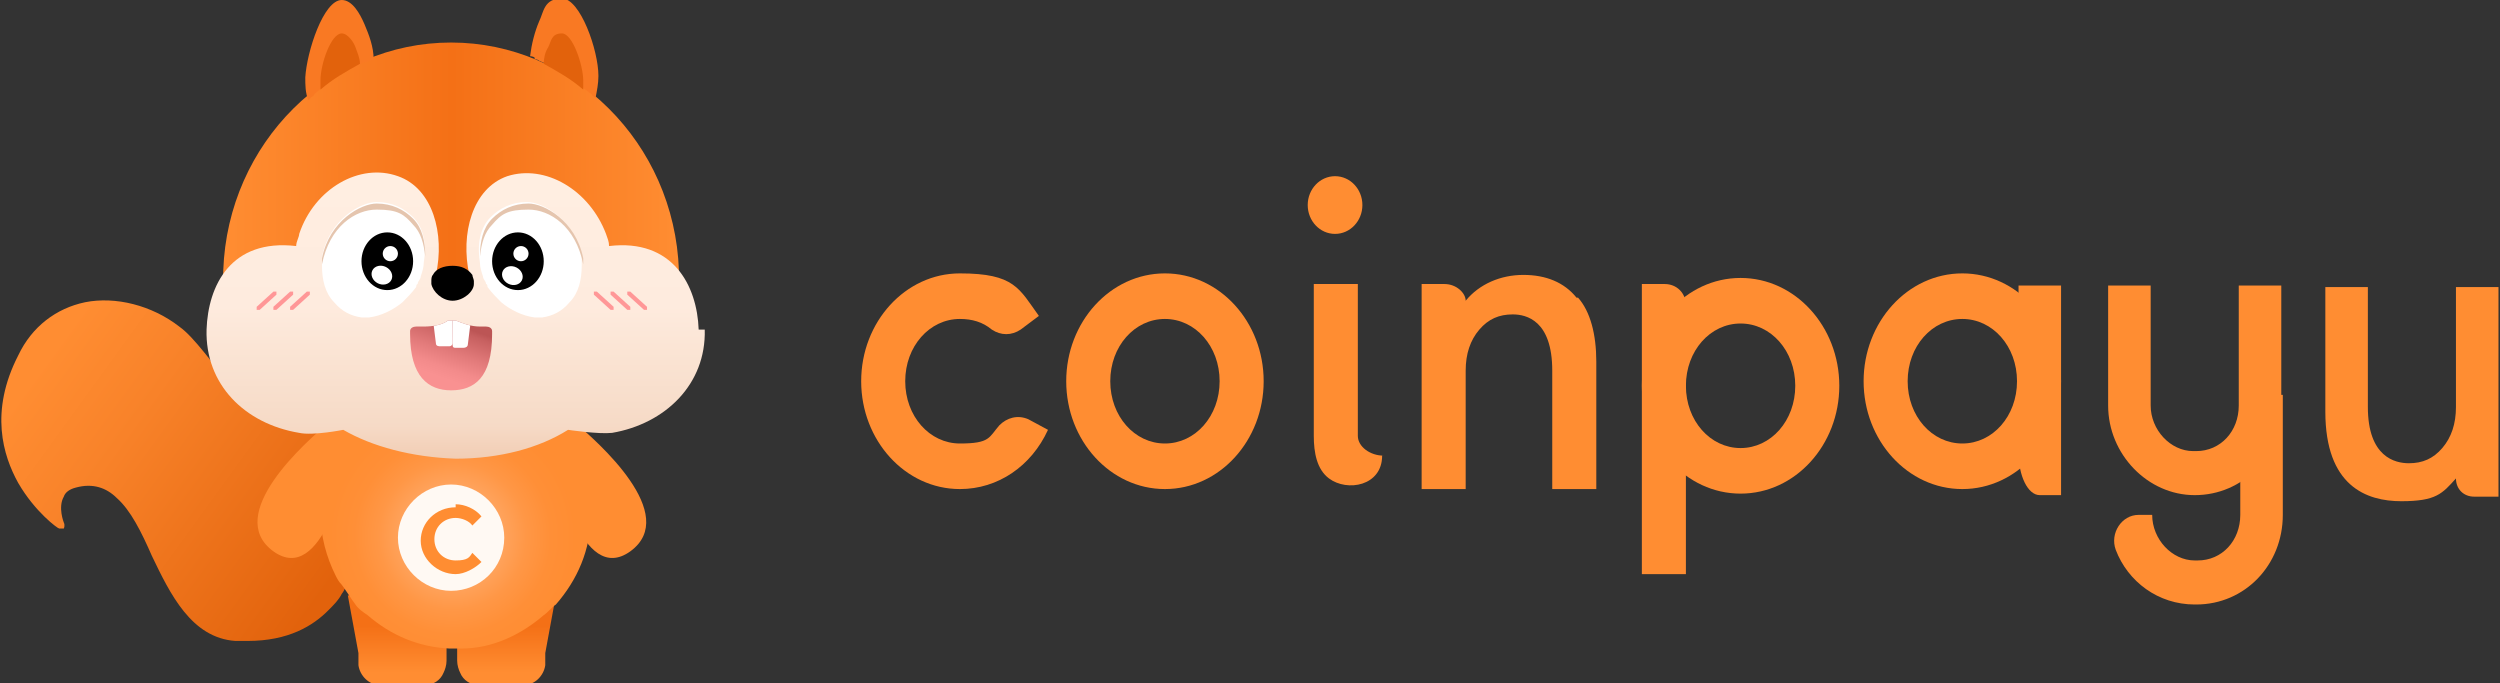 <?xml version="1.0" encoding="UTF-8"?>
<svg xmlns="http://www.w3.org/2000/svg" version="1.1" xmlns:xlink="http://www.w3.org/1999/xlink" viewBox="0 0 164.6 45">
  <rect x="0" y="0" width="164.6" height="45" fill="#333333" stroke="none"/>
  <defs>
    <style>
      .cls-1 {
        fill: url(#linear-gradient-2);
      }

      .cls-2 {
        fill: #e5c5ae;
      }

      .cls-3 {
        fill: #fff9f3;
      }

      .cls-4 {
        fill: #fff;
      }

      .cls-5 {
        fill: #ff9797;
      }

      .cls-6 {
        fill: none;
      }

      .cls-7 {
        fill: url(#linear-gradient-4);
      }

      .cls-8 {
        fill: #ff8d32;
      }

      .cls-9 {
        fill: url(#radial-gradient);
      }

      .cls-10 {
        fill: #e2620c;
      }

      .cls-11 {
        fill: url(#linear-gradient-3);
      }

      .cls-12 {
        fill: url(#linear-gradient-5);
      }

      .cls-13 {
        fill: #f97923;
      }

      .cls-14 {
        fill: url(#linear-gradient-8);
      }

      .cls-15 {
        fill: url(#linear-gradient-7);
      }

      .cls-16 {
        fill: url(#linear-gradient-6);
      }

      .cls-17 {
        fill: url(#linear-gradient);
      }

      .cls-18 {
        clip-path: url(#clippath);
      }
    </style>
    <linearGradient id="linear-gradient" x1="26.2" y1="5.8" x2="26.2" y2="2.7" gradientTransform="translate(0 47) scale(1 -1)" gradientUnits="userSpaceOnUse">
      <stop offset="0" stop-color="#f47016"/>
      <stop offset="1" stop-color="#ff8d32"/>
    </linearGradient>
    <linearGradient id="linear-gradient-2" x1="33.3" y1="5.8" x2="33.3" y2="2.7" gradientTransform="translate(0 47) scale(1 -1)" gradientUnits="userSpaceOnUse">
      <stop offset="0" stop-color="#f47016"/>
      <stop offset="1" stop-color="#ff8d32"/>
    </linearGradient>
    <linearGradient id="linear-gradient-3" x1="3.1" y1="23.5" x2="22.4" y2="9.5" gradientTransform="translate(0 47) scale(1 -1)" gradientUnits="userSpaceOnUse">
      <stop offset="0" stop-color="#ff8d32"/>
      <stop offset=".3" stop-color="#f88229"/>
      <stop offset=".9" stop-color="#e56710"/>
      <stop offset="1" stop-color="#e2620c"/>
    </linearGradient>
    <linearGradient id="linear-gradient-4" x1="2471.9" y1="1018.2" x2="2476.5" y2="1015.2" gradientTransform="translate(-1592.1 2317.1) rotate(-32.1) scale(1 -1)" gradientUnits="userSpaceOnUse">
      <stop offset="0" stop-color="#f47016"/>
      <stop offset="1" stop-color="#ff8d32"/>
    </linearGradient>
    <linearGradient id="linear-gradient-5" x1="7739.6" y1="-2262.2" x2="7744.2" y2="-2265.2" gradientTransform="translate(8176.4 2319.4) rotate(-147.9) scale(1)" gradientUnits="userSpaceOnUse">
      <stop offset="0" stop-color="#f47016"/>
      <stop offset="1" stop-color="#ff8d32"/>
    </linearGradient>
    <linearGradient id="linear-gradient-6" x1="14.8" y1="31.1" x2="44.7" y2="31.1" gradientTransform="translate(0 47) scale(1 -1)" gradientUnits="userSpaceOnUse">
      <stop offset="0" stop-color="#ff8d32"/>
      <stop offset=".5" stop-color="#f47016"/>
      <stop offset="1" stop-color="#ff8d32"/>
    </linearGradient>
    <radialGradient id="radial-gradient" cx="29.8" cy="11.7" fx="29.8" fy="11.7" r="8.1" gradientTransform="translate(0 47) scale(1 -1)" gradientUnits="userSpaceOnUse">
      <stop offset="0" stop-color="#ffc197"/>
      <stop offset=".1" stop-color="#ffb580"/>
      <stop offset=".4" stop-color="#ffa45e"/>
      <stop offset=".6" stop-color="#ff9746"/>
      <stop offset=".8" stop-color="#ff8f37"/>
      <stop offset="1" stop-color="#ff8d32"/>
    </radialGradient>
    <linearGradient id="linear-gradient-7" x1="29.8" y1="39.9" x2="29.8" y2="13.7" gradientTransform="translate(0 47) scale(1 -1)" gradientUnits="userSpaceOnUse">
      <stop offset=".2" stop-color="#ffeee1"/>
      <stop offset=".5" stop-color="#feebde"/>
      <stop offset=".6" stop-color="#fbe5d5"/>
      <stop offset=".8" stop-color="#f6dac6"/>
      <stop offset=".9" stop-color="#f0cab0"/>
      <stop offset="1" stop-color="#eabc9d"/>
    </linearGradient>
    <linearGradient id="linear-gradient-8" x1="30.1" y1="25.6" x2="28.9" y2="22.2" gradientTransform="translate(0 47) scale(1 -1)" gradientUnits="userSpaceOnUse">
      <stop offset="0" stop-color="#bc5555"/>
      <stop offset=".1" stop-color="#c76060"/>
      <stop offset=".5" stop-color="#e27a7a"/>
      <stop offset=".8" stop-color="#f38b8b"/>
      <stop offset="1" stop-color="#f99191"/>
    </linearGradient>
    <clipPath id="clippath">
      <path class="cls-6" d="M31.6,21.5c-.6,0-1.1-.2-1.6-.4-.1,0-.3,0-.5,0-.4.3-1,.4-1.6.4s-.3,0-.5,0c-.2,0-.4.1-.4.3,0,0,0,.1,0,.2,0,2.8,1.2,3.7,2.7,3.7s2.7-.8,2.7-3.7,0-.1,0-.2c0-.2-.2-.3-.4-.3-.2,0-.3,0-.5,0Z"/>
    </clipPath>
  </defs>
  <!-- Generator: Adobe Illustrator 28.6.0, SVG Export Plug-In . SVG Version: 1.2.0 Build 709)  -->
  <g>
    <g id="Layer_1">
      <g>
        <g>
          <g>
            <path class="cls-17" d="M29.6,42.6v-3.4s-6.7,0-6.7,0h0c0,0,.7,3.8.7,3.8,0,.2,0,.4,0,.6,0,0,0,.1,0,.2.1.7.7,1.3,1.4,1.3h3c.5,0,1-.3,1.2-.8.1-.2.2-.5.2-.8v-.9h0Z"/>
            <path class="cls-1" d="M29.9,42.6v-3.4s6.7,0,6.7,0h0c0,0-.7,3.8-.7,3.8,0,.2,0,.4,0,.6,0,0,0,.1,0,.2-.1.7-.7,1.3-1.4,1.3h-3c-.5,0-1-.3-1.2-.8-.1-.2-.2-.5-.2-.8v-.9h0Z"/>
          </g>
          <path class="cls-11" d="M21.5,27.8c-.4,0-1.2,0-1.5,0-3.8.5-6.1-4.8-8.2-6.3h0c-1.8-1.4-4.2-2-6.2-1.6-1.9.4-3.5,1.6-4.4,3.5-1.9,3.7-1,6.6,0,8.4,1.1,1.9,2.6,3,2.7,3,.1,0,.2,0,.3,0,0,0,.1-.2,0-.4,0,0-.4-1,0-1.7.1-.3.4-.5.8-.6,1.1-.3,2,0,2.7.7.9.8,1.6,2.2,2.3,3.8,1.2,2.5,2.6,5.4,5.5,5.6.3,0,.5,0,.8,0,2.7,0,4.3-1,5.3-2,.4-.4.7-.7.9-1.1h0c.4-.5.5-1.4,1.7-3.2,1.5-2.2,4.9-2.9,4.9-2.9-.5-2.5-4.1-5-7.6-5.3h0Z"/>
          <g>
            <path class="cls-7" d="M36.6,27.7c-.3.2-.5.7-.4,1.1.4,2.4,2.1,9.8,5.3,7.5,3.3-2.4-2.1-7.2-3.8-8.6-.3-.3-.7-.3-1.1,0h0Z"/>
            <path class="cls-12" d="M22.9,27.7c.3.2.5.7.4,1.1-.4,2.4-2.1,9.8-5.3,7.5-3.3-2.4,2.1-7.2,3.8-8.6.3-.3.7-.3,1.1,0h0Z"/>
          </g>
          <path class="cls-16" d="M44.7,17.8c.3,8.8-6.3,11.3-14.8,11.3s-15.5-2.5-15.2-11.3c.3-8.4,7-15,15-15s14.7,6.6,15,15Z"/>
          <path class="cls-9" d="M38.5,33.2c-.2-1.9-.9-3.7-2.1-5.1-.2,0-.4.2-.5.3-1.9.9-4,1.4-6.1,1.4s-4.2-.5-6.1-1.4c-.2,0-.4-.2-.5-.3-1.2,1.4-2,3.1-2.1,5.1,0,.2,0,.4,0,.6h0c0,1.5.4,2.9,1,4.1.1.2.2.4.4.6.3.4.6.9.9,1.3.2.3.5.5.8.7,1.5,1.3,3.3,2.1,5.4,2.2,0,0,.1,0,.2,0,0,0,.1,0,.2,0s.1,0,.2,0c0,0,.1,0,.2,0,2,0,3.9-.9,5.4-2.2.3-.2.5-.5.8-.7h0c1.4-1.6,2.3-3.6,2.3-5.9h0c0-.3,0-.5,0-.7h0Z"/>
          <path class="cls-3" d="M33.2,35.4c0,2-1.6,3.5-3.5,3.5s-3.5-1.6-3.5-3.5,1.6-3.5,3.5-3.5,3.5,1.6,3.5,3.5h0Z"/>
          <path class="cls-8" d="M30,33.2c.6,0,1.3.3,1.7.8l-.6.6c-.2-.3-.7-.5-1.1-.5h0c-.8,0-1.4.6-1.4,1.4s.6,1.4,1.4,1.4.9-.2,1.1-.5l.6.6c-.4.4-1.1.8-1.7.8-1.2,0-2.3-1-2.3-2.2s1-2.2,2.3-2.2h0Z"/>
          <path class="cls-15" d="M46,21.7c-.1-2.9-1.7-6-5.9-5.5,0-.3-.1-.5-.2-.8-1.1-2.9-4-4.6-6.5-3.8-2.3.8-3.1,3.8-2.5,6.5-.2,0-.9,0-1.1,0-.2,0-.9,0-1.1,0,.6-2.7-.2-5.7-2.5-6.5-2.5-.9-5.5.8-6.5,3.8,0,.2-.2.5-.2.8-4.3-.5-5.8,2.6-5.9,5.5-.1,3.6,2.5,6.2,6.1,6.8.9.2,2.9-.2,2.9-.2,1.9,1.1,4.5,1.8,7.4,1.9,2.9,0,5.5-.7,7.4-1.9,0,0,2,.3,2.9.2,3.5-.6,6.2-3.2,6.1-6.8h0Z"/>
          <path d="M31.2,18.6s0,0,0,.1c0,.5-.7,1.1-1.4,1.1s-1.3-.6-1.4-1.1c0,0,0-.1,0-.2,0-.1,0-.3.1-.4.2-.4.7-.6,1.3-.6s1,.2,1.3.6c0,.1.1.3.1.4h0Z"/>
          <g>
            <path class="cls-13" d="M35.2,3.9c0,0,.2,0,.3.1,1.2.5,2.3,1.3,3.3,2.1,0,0,.2.1.2.2,0,0,.2.1.2.2.1-.5.2-1,.2-1.5,0-1.7-1.2-5.1-2.4-5.1s-1.2.9-1.5,1.5c-.3.7-.5,1.5-.6,2.3,0,0,.2,0,.3.1h0Z"/>
            <path class="cls-13" d="M20.5,6.4c0,0,.2-.1.2-.2,1-.9,2.1-1.6,3.3-2.1,0,0,.2,0,.3-.1,0,0,.2,0,.3-.1,0-.8-.3-1.6-.6-2.3C23.7.9,23.2,0,22.5,0c-1.2,0-2.3,3.4-2.4,5.1,0,.5,0,1,.2,1.5,0,0,.2-.2.2-.2h0Z"/>
            <path class="cls-10" d="M38.4,5.9c0-.2,0-.4,0-.6,0-1-.7-3.1-1.4-3.1s-.7.5-.9.9c-.2.3-.3.7-.3,1.1.9.5,1.8,1,2.6,1.7Z"/>
            <path class="cls-10" d="M23.7,4.2c0-.4-.2-.8-.3-1.1-.1-.3-.5-.9-.9-.9-.7,0-1.4,2-1.4,3.1,0,.2,0,.4,0,.6.8-.7,1.7-1.2,2.6-1.7Z"/>
          </g>
          <path class="cls-4" d="M27.2,14.3c-.6-.6-1.4-1-2.4-1s-3.1,1.1-3.6,3.6c0,0,0,0,0,.1,0,.2,0,.4,0,.5,0,.9.2,1.8.8,2.4.5.6,1.1.9,1.8,1h0c.2,0,.3,0,.5,0,.8-.1,1.6-.5,2.2-1,.3-.3.6-.6.9-1h0c0,0,0-.2.1-.2,0-.2.2-.3.2-.5.1-.3.2-.6.2-.9.2-1.2,0-2.3-.7-3h0Z"/>
          <path class="cls-2" d="M21.2,17.5s0,0,0-.1c.5-2.5,2.2-3.6,3.6-3.6s1.8.3,2.4,1c.5.5.7,1.2.8,2.1,0-1-.2-1.9-.8-2.5-.6-.6-1.4-1-2.4-1s-3.1,1.1-3.6,3.6c0,0,0,0,0,.1,0,.2,0,.4,0,.5,0,.1,0,.2,0,.4,0-.2,0-.3,0-.5h0Z"/>
          <path class="cls-4" d="M32.3,14.3c.6-.6,1.4-1,2.4-1s3.1,1.1,3.6,3.6c0,0,0,0,0,.1,0,.2,0,.4,0,.5,0,.9-.2,1.8-.8,2.4-.5.6-1.1.9-1.8,1h0c-.2,0-.3,0-.5,0-.8-.1-1.6-.5-2.2-1-.3-.3-.6-.6-.9-1h0c0,0,0-.2-.1-.2,0-.2-.2-.3-.2-.5-.1-.3-.2-.6-.2-.9-.2-1.2,0-2.3.7-3h0Z"/>
          <path class="cls-2" d="M38.4,17.5s0,0,0-.1c-.5-2.5-2.2-3.6-3.6-3.6s-1.8.3-2.4,1c-.5.5-.7,1.2-.8,2.1,0-1,.2-1.9.8-2.5.6-.6,1.4-1,2.4-1s3.1,1.1,3.6,3.6c0,0,0,0,0,.1,0,.2,0,.4,0,.5,0,.1,0,.2,0,.4,0-.2,0-.3,0-.5h0Z"/>
          <path class="cls-14" d="M31.6,21.5c-.6,0-1.1-.2-1.6-.4-.1,0-.3,0-.5,0-.4.3-1,.4-1.6.4s-.3,0-.5,0c-.2,0-.4.1-.4.3,0,0,0,.1,0,.2,0,2.8,1.2,3.7,2.7,3.7s2.7-.8,2.7-3.7,0-.1,0-.2c0-.2-.2-.3-.4-.3-.2,0-.3,0-.5,0Z"/>
          <ellipse cx="25.5" cy="17.2" rx="1.7" ry="1.9"/>
          <circle class="cls-4" cx="25.7" cy="16.7" r=".5"/>
          <g class="cls-18">
            <g>
              <path class="cls-4" d="M29.5,22.8h-.5c-.1,0-.3,0-.3-.2l-.2-1.6h1.3s0,1.6,0,1.6c0,.1-.1.2-.2.2h0Z"/>
              <path class="cls-4" d="M30.5,22.9h-.5c-.1,0-.2,0-.2-.2v-1.6c0,0,1.2,0,1.2,0l-.2,1.6c0,.1-.1.2-.3.2h0Z"/>
            </g>
          </g>
          <ellipse class="cls-4" cx="25.2" cy="18.1" rx=".6" ry=".7" transform="translate(-2.4 32.4) rotate(-63.1)"/>
          <ellipse cx="34.1" cy="17.2" rx="1.7" ry="1.9"/>
          <circle class="cls-4" cx="34.3" cy="16.7" r=".5"/>
          <ellipse class="cls-4" cx="33.8" cy="18.1" rx=".6" ry=".7" transform="translate(2.3 40.1) rotate(-63.1)"/>
          <g>
            <path class="cls-5" d="M17,20.4s0,0-.1,0c0,0,0-.2,0-.2l1.1-1c0,0,.2,0,.2,0,0,0,0,.2,0,.2l-1.1,1s0,0-.1,0h0Z"/>
            <path class="cls-5" d="M18.1,20.4s0,0-.1,0c0,0,0-.2,0-.2l1.1-1c0,0,.2,0,.2,0,0,0,0,.2,0,.2l-1.1,1s0,0-.1,0h0Z"/>
            <path class="cls-5" d="M19.2,20.4s0,0-.1,0c0,0,0-.2,0-.2l1.1-1c0,0,.2,0,.2,0,0,0,0,.2,0,.2l-1.1,1s0,0-.1,0h0Z"/>
            <path class="cls-5" d="M42.5,20.4s0,0-.1,0l-1.1-1c0,0,0-.2,0-.2,0,0,.2,0,.2,0l1.1,1c0,0,0,.2,0,.2,0,0,0,0-.1,0h0Z"/>
            <path class="cls-5" d="M41.4,20.4s0,0-.1,0l-1.1-1c0,0,0-.2,0-.2,0,0,.2,0,.2,0l1.1,1c0,0,0,.2,0,.2,0,0,0,0-.1,0h0Z"/>
            <path class="cls-5" d="M40.3,20.4s0,0-.1,0l-1.1-1c0,0,0-.2,0-.2,0,0,.2,0,.2,0l1.1,1c0,0,0,.2,0,.2,0,0,0,0-.1,0h0Z"/>
          </g>
        </g>
        <g>
          <path class="cls-8" d="M103.8,19.6c-.8-1-2-1.5-3.5-1.5s-2.9.6-3.8,1.7h0c0-.5-.6-1.1-1.4-1.1h-1.5v13.5h2.9v-7.8c0-1.1.3-2,.9-2.7.6-.7,1.3-1,2.2-1s2.6.4,2.6,3.7v7.8h2.9v-8.4c0-1.8-.4-3.3-1.2-4.2h0Z"/>
          <path class="cls-8" d="M161.7,18.9v7.9c0,1.1-.3,2-.9,2.7-.6.7-1.3,1-2.2,1s-2.7-.4-2.7-3.7v-7.9h-2.8v8.2c0,4.9,2.7,5.9,5,5.9s2.7-.5,3.6-1.5h0c0,.7.5,1.2,1.2,1.2h1.6v-13.8h-2.9Z"/>
          <ellipse class="cls-8" cx="87.9" cy="13.5" rx="1.8" ry="1.9"/>
          <g>
            <path class="cls-8" d="M144.7,32.6h-.2c-3.1,0-5.7-2.7-5.7-5.9v-7.9h2.8v7.9c0,1.6,1.3,3,2.8,3h.2c1.6,0,2.8-1.3,2.8-3v-7.9h2.8v7.9c0,3.3-2.5,5.9-5.7,5.9h0Z"/>
            <path class="cls-8" d="M144.7,39.8h-.2c-2.4,0-4.4-1.5-5.2-3.6-.4-1.1.4-2.3,1.5-2.3h.9c0,1.6,1.3,3,2.8,3h.2c1.6,0,2.8-1.3,2.8-3v-7.9h2.8v7.9c0,3.3-2.5,5.9-5.7,5.9h0Z"/>
          </g>
          <g>
            <path class="cls-8" d="M110.9,37.8h-2.8v-19.1h1.5c.8,0,1.4.6,1.4,1.4v17.7h0Z"/>
            <path class="cls-8" d="M114.6,32.5c-3.6,0-6.5-3.2-6.5-7.1s2.9-7.1,6.5-7.1,6.5,3.2,6.5,7.1-2.9,7.1-6.5,7.1ZM114.6,21.3c-2,0-3.6,1.8-3.6,4.1s1.6,4.1,3.6,4.1,3.6-1.8,3.6-4.1-1.6-4.1-3.6-4.1Z"/>
          </g>
          <g>
            <path class="cls-8" d="M135.7,32.6h-1.4c-.8,0-1.4-1.3-1.4-2.8v-11h2.8v13.9h0Z"/>
            <path class="cls-8" d="M129.2,32.2c-3.6,0-6.5-3.2-6.5-7.1s2.9-7.1,6.5-7.1,6.5,3.2,6.5,7.1-2.9,7.1-6.5,7.1ZM129.2,21c-2,0-3.6,1.8-3.6,4.1s1.6,4.1,3.6,4.1,3.6-1.8,3.6-4.1-1.6-4.1-3.6-4.1Z"/>
          </g>
          <path class="cls-8" d="M76.7,32.2c-3.6,0-6.5-3.2-6.5-7.1s2.9-7.1,6.5-7.1,6.5,3.2,6.5,7.1-2.9,7.1-6.5,7.1ZM76.7,21c-2,0-3.6,1.8-3.6,4.1s1.6,4.1,3.6,4.1,3.6-1.8,3.6-4.1-1.6-4.1-3.6-4.1Z"/>
          <path class="cls-8" d="M63.2,32.2c-3.6,0-6.5-3.2-6.5-7.1s2.9-7.1,6.5-7.1,3.9,1,5.2,2.8l-1.2.9c-.6.4-1.3.4-1.9,0-.6-.5-1.3-.7-2.1-.7-2,0-3.6,1.8-3.6,4.1s1.6,4.1,3.6,4.1,1.9-.4,2.6-1.2c.5-.5,1.2-.7,1.9-.4l1.3.7c-1.1,2.4-3.3,3.9-5.8,3.9h0Z"/>
          <path class="cls-8" d="M91,30c0,2-2.3,2.4-3.5,1.5-.8-.6-1-1.7-1-2.8v-10h2.9v10c0,.7.8,1.3,1.7,1.3h0Z"/>
        </g>
      </g>
    </g>
  </g>
</svg>